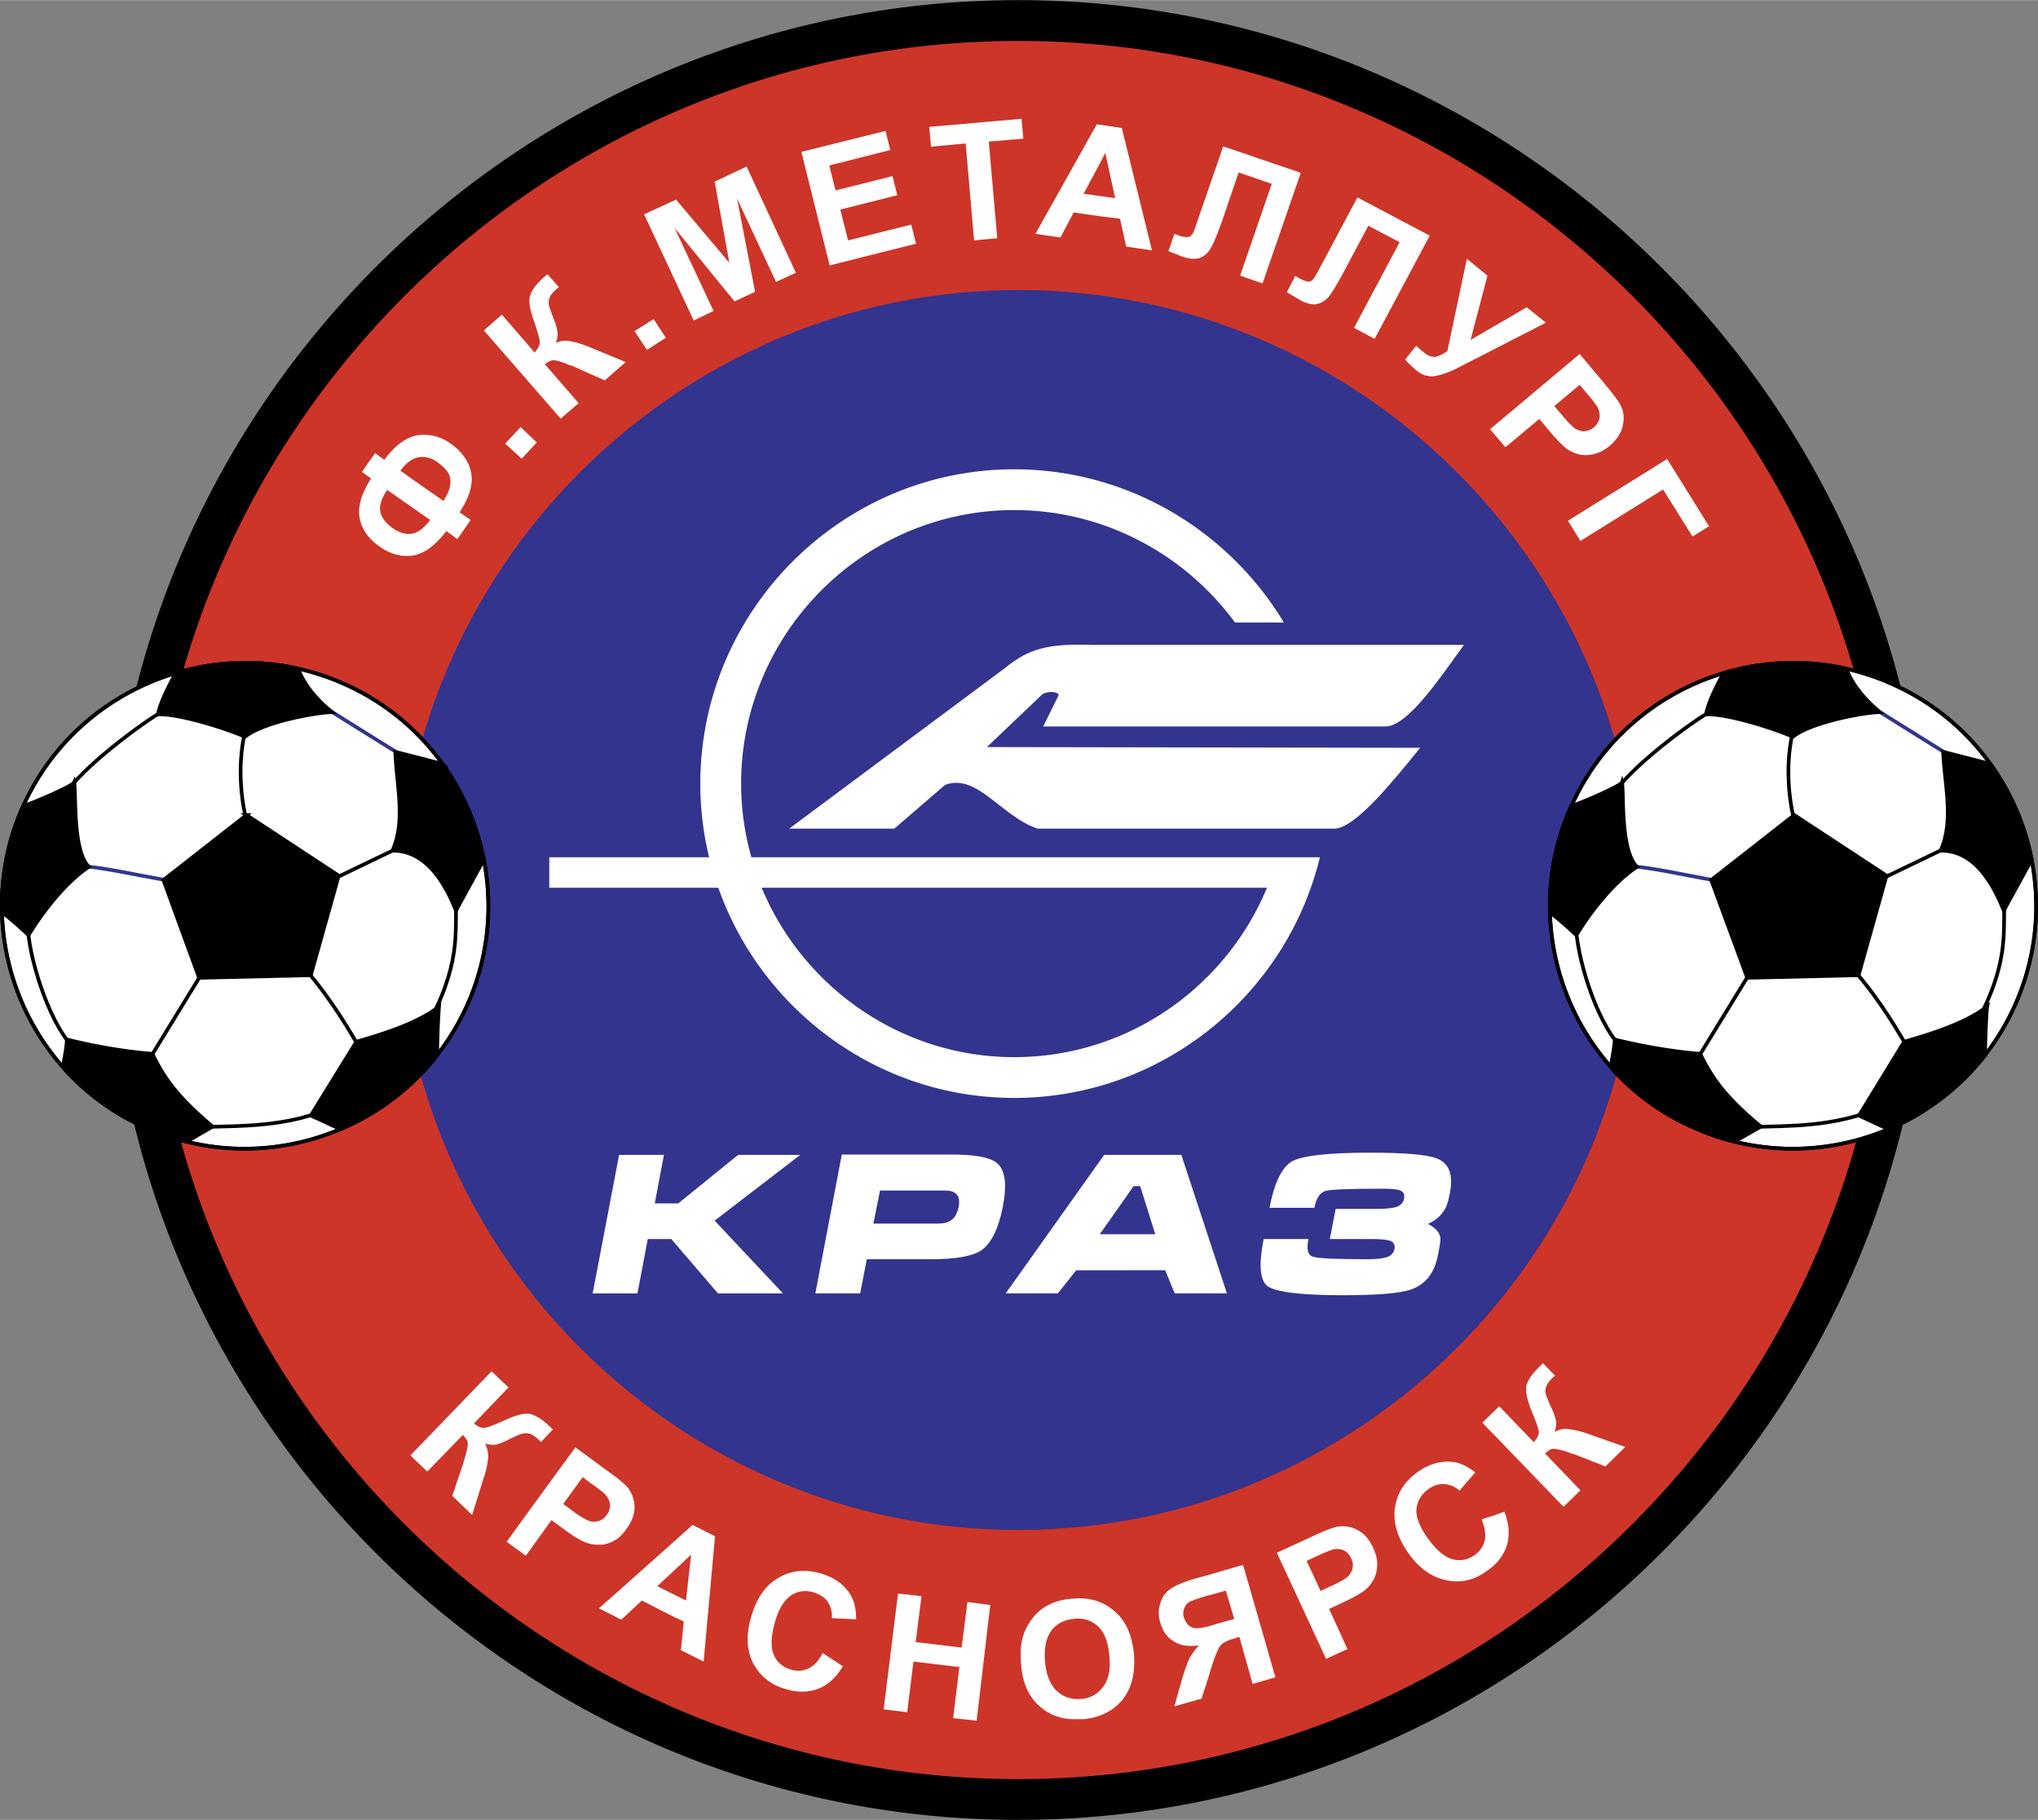 <svg xmlns="http://www.w3.org/2000/svg" width="2500" height="2233" viewBox="0 0 214.128 191.233"><rect x="0" y="0" width="214.128" height="191.233" fill="#808080" stroke="none"/><path d="M106.979 191.233c52.664 0 95.636-42.972 95.636-95.597C202.615 42.973 159.642 0 106.979 0c-52.625 0-95.56 42.973-95.56 95.636 0 52.625 42.935 95.597 95.56 95.597z"/><path d="M106.979 186.949c50.309 0 91.35-41.042 91.35-91.312 0-50.308-41.042-91.35-91.35-91.35-50.27 0-91.273 41.042-91.273 91.35-.001 50.269 41.002 91.312 91.273 91.312z" fill="#cd3529"/><path d="M106.979 160.771c35.907 0 65.212-29.266 65.212-65.134 0-35.907-29.305-65.173-65.212-65.173-35.83 0-65.135 29.266-65.135 65.173 0 35.867 29.304 65.134 65.135 65.134z" fill="#33348e"/><path d="M198.947 71.93c12.819 5.792 18.533 21.004 12.703 33.823-5.792 12.78-21.004 18.493-33.823 12.664-12.818-5.753-18.532-20.965-12.703-33.783 5.793-12.82 21.004-18.534 33.823-12.704z" fill="#fff" stroke="#000" stroke-width=".386"/><path d="M198.947 71.93c12.819 5.792 18.533 21.004 12.703 33.823-5.792 12.78-21.004 18.493-33.823 12.664-12.818-5.753-18.532-20.965-12.703-33.783 5.793-12.82 21.004-18.534 33.823-12.704z" fill="none" stroke="#000" stroke-width=".386"/><path d="M180.222 92.509c-3.321-.579-7.027-1.429-9.112-1.506" fill="none" stroke="#33348e" stroke-width=".386"/><path d="M194.815 101.969c2.935 3.359 4.788 6.756 5.715 8.262M179.758 74.71c-2.625 1.544-8.533 6.022-10.232 8.725M188.483 76.409c-.964 3.668-.579 7.529.116 10.116" fill="none" stroke="#000" stroke-width=".386"/><path fill="none" stroke="#33348e" stroke-width=".386" d="M196.36 74.092l8.417 5.251"/><path fill="none" stroke="#000" stroke-width=".386" d="M204.893 88.879l-8.263 3.978M210.646 94.478c-.309 2.818.656 6.062-2.703 12.51M184.121 118.416c3.668-.116 8.648.039 13.397-2.046M184.121 101.814l-5.676 9.266M165.588 97.181c0 2.935 1.969 9.961 4.71 12.819"/><path d="M169.218 112.123c.27-1.352.463-2.625.425-2.896 3.165.773 6.177 1.274 8.996 1.506 1.197 2.471 2.587 4.517 6.371 7.645l-2.78 1.583c-1.467-.348-2.973-.888-4.401-1.544-3.399-1.468-6.295-3.668-8.611-6.294zm-6.371-16.526v-.926c.039-3.359.772-6.719 2.239-9.962 1.892-.695 5.212-2.162 5.328-2.509.232 1.081-.192 7.143 1.583 8.88-2.779 1.814-5.29 5.367-6.37 7.182-1.197-1.12-2.008-1.815-2.78-2.394v-.271zM209.14 80.27c2.124 3.012 3.63 6.409 4.325 10.039l-2.934 5.367c-1.583-3.977-3.707-6.332-6.641-6.293 1.428-3.127.424-6.911.27-10.386l4.98 1.273zm-.579 30.617a25.396 25.396 0 0 1-10.115 7.761c-.927-.387-1.854-.85-3.127-1.429l4.749-7.761c2.587-.734 6.486-1.931 8.725-3.706-.078.386-.193 2.896-.232 5.135zM181.07 70.733c4.132-1.235 8.572-1.467 12.935-.463.54 1.506 1.737 3.089 3.514 4.556-1.506 0-7.143 1.004-9.15 2.587-1.854-.85-6.988-2.471-9.112-2.355.192-1.198 1.042-2.858 1.813-4.325zm7.452 14.904l9.69 6.37-2.934 10.463-11.699.271-3.784-10.271 8.727-6.833z"/><path d="M169.218 112.123c.27-1.352.463-2.625.425-2.896 3.165.773 6.177 1.274 8.996 1.506 1.197 2.471 2.587 4.517 6.371 7.645l-2.78 1.583c-1.467-.348-2.973-.888-4.401-1.544-3.399-1.468-6.295-3.668-8.611-6.294zM209.14 80.27c2.124 3.012 3.63 6.409 4.325 10.039l-2.934 5.367c-1.583-3.977-3.707-6.332-6.641-6.293 1.428-3.127.424-6.911.27-10.386l4.98 1.273zm-.579 30.617a25.396 25.396 0 0 1-10.115 7.761c-.927-.387-1.854-.85-3.127-1.429l4.749-7.761c2.587-.734 6.486-1.931 8.725-3.706-.078.386-.193 2.896-.232 5.135zm-45.714-15.019c-.116-3.746.618-7.529 2.239-11.159 1.892-.695 5.212-2.162 5.328-2.509.232 1.081-.192 7.143 1.583 8.88-2.779 1.814-5.29 5.367-6.37 7.182-1.197-1.119-2.008-1.815-2.78-2.394zm18.223-25.135c4.132-1.235 8.572-1.467 12.935-.463.54 1.506 1.737 3.089 3.514 4.556-1.506 0-7.143 1.004-9.15 2.587-1.854-.85-6.988-2.471-9.112-2.355.192-1.198 1.042-2.858 1.813-4.325zm7.452 14.904l9.69 6.37-2.934 10.463-11.699.271-3.784-10.271 8.727-6.833z" fill="none" stroke="#000" stroke-width=".386"/><path d="M36.323 71.93c12.818 5.792 18.532 21.004 12.702 33.823-5.83 12.78-21.042 18.493-33.86 12.664C2.346 112.663-3.33 97.451 2.462 84.633 8.292 71.814 23.504 66.1 36.323 71.93z" fill="#fff" stroke="#000" stroke-width=".386"/><path d="M36.323 71.93c12.818 5.792 18.532 21.004 12.702 33.823-5.83 12.78-21.042 18.493-33.86 12.664C2.346 112.663-3.33 97.451 2.462 84.633 8.292 71.814 23.504 66.1 36.323 71.93z" fill="none" stroke="#000" stroke-width=".386"/><path d="M17.597 92.509c-3.321-.579-7.066-1.429-9.112-1.506" fill="none" stroke="#33348e" stroke-width=".386"/><path d="M32.191 101.969c2.896 3.359 4.749 6.756 5.676 8.262M17.095 74.71c-2.587 1.544-8.533 6.022-10.232 8.725M25.859 76.409c-.965 3.668-.579 7.529.115 10.116" fill="none" stroke="#000" stroke-width=".386"/><path fill="none" stroke="#33348e" stroke-width=".386" d="M33.736 74.092l8.417 5.251"/><path fill="none" stroke="#000" stroke-width=".386" d="M42.269 88.879l-8.263 3.978M47.982 94.478c-.309 2.818.657 6.062-2.664 12.51M21.497 118.416c3.667-.116 8.61.039 13.397-2.046M21.497 101.814l-5.676 9.266M2.925 97.181c0 2.935 2.008 9.922 4.71 12.819"/><path d="M6.593 112.123c.271-1.352.464-2.625.425-2.896 3.166.773 6.139 1.274 8.996 1.506 1.197 2.471 2.586 4.517 6.332 7.645l-2.742 1.583c-1.505-.348-2.973-.888-4.44-1.544-3.359-1.468-6.254-3.668-8.571-6.294zM.184 95.597v-.888a26.317 26.317 0 0 1 2.239-10c1.931-.695 5.213-2.162 5.367-2.509.231 1.081-.193 7.143 1.544 8.88-2.742 1.814-5.251 5.367-6.333 7.182-1.196-1.12-2.007-1.815-2.78-2.394-.037-.116-.037-.193-.037-.271zM46.516 80.27a26.733 26.733 0 0 1 4.324 10.039l-2.934 5.367c-1.583-3.977-3.746-6.332-6.68-6.293 1.429-3.127.425-6.911.309-10.386l4.981 1.273zm-.579 30.617c-2.703 3.475-6.216 6.101-10.155 7.761-.888-.387-1.815-.85-3.127-1.429l4.788-7.761c2.586-.734 6.486-1.931 8.687-3.706-.039.386-.193 2.896-.193 5.135zM18.446 70.733c4.131-1.235 8.571-1.467 12.896-.463.54 1.506 1.737 3.089 3.552 4.556-1.506 0-7.182 1.004-9.15 2.587-1.892-.85-7.027-2.471-9.15-2.355.23-1.198 1.08-2.858 1.852-4.325zm7.452 14.904l9.691 6.37-2.934 10.463-11.737.271-3.746-10.271 8.726-6.833z"/><path d="M6.593 112.123c.271-1.352.464-2.625.425-2.896 3.166.773 6.139 1.274 8.996 1.506 1.197 2.471 2.586 4.517 6.332 7.645l-2.742 1.583c-1.505-.348-2.973-.888-4.44-1.544-3.359-1.468-6.254-3.668-8.571-6.294zM46.516 80.27a26.733 26.733 0 0 1 4.324 10.039l-2.934 5.367c-1.583-3.977-3.746-6.332-6.68-6.293 1.429-3.127.425-6.911.309-10.386l4.981 1.273zm-.579 30.617c-2.703 3.475-6.216 6.101-10.155 7.761-.888-.387-1.815-.85-3.127-1.429l4.788-7.761c2.586-.734 6.486-1.931 8.687-3.706-.039.386-.193 2.896-.193 5.135zM.222 95.868a25.308 25.308 0 0 1 2.201-11.159c1.931-.695 5.213-2.162 5.367-2.509.231 1.081-.193 7.143 1.544 8.88-2.742 1.814-5.251 5.367-6.333 7.182C1.806 97.143.995 96.447.222 95.868zm18.224-25.135c4.131-1.235 8.571-1.467 12.896-.463.54 1.506 1.737 3.089 3.552 4.556-1.506 0-7.182 1.004-9.15 2.587-1.892-.85-7.027-2.471-9.15-2.355.23-1.198 1.08-2.858 1.852-4.325zm7.452 14.904l9.691 6.37-2.934 10.463-11.737.271-3.746-10.271 8.726-6.833z" fill="none" stroke="#000" stroke-width=".386"/><path d="M48.292 53.822l1.158.811-1.39 2.008-1.158-.85c-.734.965-1.468 1.66-2.201 2.085v-2.664c.154-.154.347-.386.501-.579l-.501-.348v-2.973l1.892 1.313c.348-.541.579-1.042.695-1.544.078-.541.039-.965-.154-1.313-.193-.386-.579-.771-1.158-1.196-.425-.309-.849-.502-1.274-.541v-2.355c.926.039 1.853.348 2.703.965 1.119.812 1.814 1.776 2.084 2.935.039.231.077.501.077.733v.039c-.001 1.003-.425 2.161-1.274 3.474zm-3.591 4.054c-.463.27-.927.425-1.391.502-1.196.155-2.355-.193-3.436-.965-1.159-.811-1.854-1.776-2.085-2.973-.231-1.196.193-2.586 1.197-4.169l-.965-.695 1.39-1.969.965.695c1.197-1.583 2.394-2.432 3.591-2.587.232-.039.502-.039.734-.039v2.355c-.966-.155-1.815.309-2.625 1.428l2.625 1.854v2.973l-4.016-2.818c-.579.849-.85 1.622-.733 2.24.116.656.579 1.274 1.351 1.814 1.274.849 2.394.772 3.398-.309v2.663zM54.816 48.185l-1.736-1.583 1.621-1.737 1.698 1.621zM50.84 34.71l1.892-1.66 3.437 3.977c.386-.425.541-.772.541-1.081 0-.309-.193-.966-.541-2.047-.502-1.312-.657-2.278-.463-2.857.154-.579.695-1.274 1.544-2.008.039-.038.154-.116.27-.231l1.197 1.351-.271.232c-.386.347-.618.617-.695.888-.116.232-.116.502-.077.811.077.27.27.81.579 1.621.154.424.27.772.309 1.12.077.308 0 .733-.154 1.197.502-.231 1.043-.31 1.622-.155.617.116 1.351.348 2.239.734l3.475 1.429-2.201 1.93-3.205-1.428c-.039-.038-.155-.077-.271-.116-.038 0-.27-.077-.617-.231-.618-.231-1.082-.348-1.352-.348-.231.039-.501.154-.849.425l3.552 4.093-1.892 1.622-8.069-9.268zM67.982 36.756l-1.312-1.968 2.008-1.274 1.274 1.968zM72.886 33.668l-5.212-11.159 3.359-1.544 5.598 6.641-1.545-8.533 3.36-1.583 5.173 11.158-2.084.966-4.093-8.765 1.892 9.807-2.162 1.004-6.294-7.722 4.093 8.726zM87.171 27.876l-2.973-11.93 8.842-2.201.502 2.007-6.409 1.622.656 2.626 5.985-1.506.502 2.007-5.985 1.507.812 3.243 6.64-1.66.502 2.008zM102.345 25.251l-.887-10.193-3.63.347-.193-2.085 9.691-.849.193 2.085-3.629.309.888 10.155zM121.033 26.293l-2.703-.387-.656-2.934-2.163-.27v-2.124l1.66.232-1.042-4.749-.618 1.196v-4.169l2.355.347 3.167 12.858zm-5.522-3.59l-2.703-.386-1.39 2.625-2.626-.386 6.448-11.506.27.039v4.169l-1.66 3.089 1.66.231v2.125zM128.522 15.367l8.147 2.78-4.016 11.622-2.355-.811 3.32-9.652-3.475-1.198-1.699 4.981c-.502 1.389-.888 2.393-1.197 2.896-.271.541-.656.888-1.12 1.081-.502.194-1.12.155-1.893-.115-.27-.077-.771-.309-1.466-.579l.618-1.814.502.193c.501.154.849.193 1.081.116.193-.078.425-.348.579-.888l.694-2.007 2.28-6.605zM142.615 20.733l7.606 4.016-5.792 10.849-2.162-1.158 4.788-8.996-3.282-1.737-2.472 4.633c-.694 1.312-1.235 2.201-1.583 2.703-.386.464-.811.772-1.312.888s-1.119-.039-1.853-.424c-.232-.155-.695-.425-1.352-.811l.888-1.699.501.271c.464.231.812.347 1.004.309.232-.039.463-.309.734-.811l1.004-1.854 3.283-6.179zM154.121 27.181l2.162 1.776-1.776 6.756 5.908-3.436 2.007 1.621-9.111 4.672c-.966.502-1.815.81-2.51.927-.695.116-1.351-.078-1.93-.541-.541-.463-.965-.849-1.235-1.197l1.158-1.429c.271.231.501.464.733.618.425.386.812.541 1.158.541.309 0 .772-.193 1.39-.618l2.046-9.69zM165.704 37.413l.27-.231 2.549 3.05c.965 1.158 1.583 1.969 1.776 2.394.309.656.386 1.351.194 2.124-.155.733-.618 1.428-1.352 2.084-.58.463-1.159.772-1.738.888s-1.081.116-1.582 0c-.039-.039-.078-.039-.117-.039v-2.548c.27.116.542.193.85.154.309-.039.618-.154.927-.386.309-.309.54-.657.579-1.042.039-.386-.039-.734-.232-1.12a12.741 12.741 0 0 0-1.081-1.39l-.772-.927-.27.231v-3.242zm-9.15 7.683l9.15-7.684v3.243l-2.394 2.008.888 1.042c.618.734 1.081 1.197 1.39 1.39.039 0 .078 0 .116.039v2.548a4.068 4.068 0 0 1-1.158-.579c-.463-.386-1.081-1.004-1.776-1.854l-1.043-1.235-3.552 2.973-1.621-1.891zM175.164 48.224l4.401 7.065-1.738 1.081-3.088-4.942-8.688 5.405-1.312-2.123zM157.133 164.323v-5.135l.926-.348c.502 1.312.579 2.471.271 3.514a4.77 4.77 0 0 1-1.197 1.969zm0-13.398v-2.78l.386-.386 3.629 3.784c.387-.424.541-.811.541-1.081-.038-.309-.27-1.003-.695-2.008-.541-1.312-.734-2.278-.618-2.857.155-.618.657-1.312 1.468-2.084l.27-.271 1.274 1.312-.271.232c-.386.386-.579.656-.656.926-.116.271-.116.541-.039.811s.309.811.657 1.583c.192.425.309.772.385 1.12.078.309.039.733-.116 1.235.501-.27 1.042-.386 1.622-.27.618.077 1.352.27 2.278.618l3.514 1.236-2.085 2.046-3.243-1.274c-.077 0-.155-.039-.309-.077-.039-.039-.231-.077-.618-.232-.657-.193-1.081-.271-1.352-.271-.231.039-.54.193-.811.502l3.707 3.861-1.776 1.737-7.142-7.412zm0-2.779v2.78l-1.39-1.429 1.39-1.351zm0 11.042v5.135a5.65 5.65 0 0 1-.888.734c-1.313.965-2.704 1.312-4.209 1.003-1.506-.27-2.857-1.197-3.977-2.741-1.197-1.66-1.699-3.243-1.506-4.787.193-1.544.965-2.818 2.355-3.823 1.235-.888 2.471-1.236 3.745-1.082.772.078 1.544.464 2.355 1.082l-1.661 1.93a2.573 2.573 0 0 0-1.622-.694c-.579-.039-1.119.154-1.66.54-.733.541-1.158 1.236-1.236 2.085-.077.888.348 1.892 1.198 3.088.888 1.235 1.775 1.969 2.625 2.201.85.193 1.622.039 2.355-.501a2.693 2.693 0 0 0 1.003-1.506c.116-.617 0-1.351-.348-2.2l1.471-.464zm-17.414 14.942v-4.903l1.854 4.053-1.854.85zm0-5.097v-2.316l.271-.116c.888-.425 1.428-.734 1.699-1.004.231-.27.385-.54.424-.888.077-.309 0-.656-.155-.965-.193-.425-.463-.695-.811-.85-.347-.154-.733-.154-1.12-.077-.077.038-.193.077-.309.116v-2.278c.348-.116.58-.193.772-.231.734-.117 1.429-.039 2.124.347.695.348 1.235.965 1.66 1.854.309.695.463 1.313.425 1.892s-.154 1.12-.425 1.544a3.697 3.697 0 0 1-.926 1.081c-.463.348-1.235.772-2.24 1.236l-1.389.655zm0-8.378v2.278c-.308.116-.771.309-1.351.579l-1.081.502 1.467 3.166.965-.463v2.316l-.077.039.077.155v4.903l-.386.193-5.174-11.158 3.591-1.66a27.982 27.982 0 0 1 1.969-.85zm-12.702 15.444v-5.212c.231-.078.541-.154.888-.271l1.776-.502-.888-2.973-1.776.502v-2.163l3.591-1.042 3.397 11.815-2.394.695-1.39-4.942-.502.154c-.734.193-1.235.463-1.506.772-.231.309-.579 1.158-1.003 2.471l-.193.696zm0-10.618v2.163h-.077c-.927.27-1.544.502-1.854.618-.27.116-.502.348-.618.657a1.378 1.378 0 0 0-.078 1.042c.155.425.348.733.618.927.271.154.579.231.926.193.193 0 .579-.077 1.082-.193v5.212l-.773 2.394-2.856.811.772-2.741c.309-1.042.579-1.814.811-2.316.232-.425.579-.888 1.004-1.352-1.158.155-2.046 0-2.703-.463-.695-.424-1.12-1.081-1.351-1.892-.232-.733-.232-1.429 0-2.085.192-.656.54-1.158 1.081-1.505.541-.387 1.429-.734 2.587-1.082l1.429-.388zm-13.823 15.174v-2.124h.387c.965-.077 1.737-.501 2.316-1.274.58-.772.812-1.854.657-3.282-.116-1.39-.502-2.432-1.158-3.05-.618-.579-1.352-.849-2.201-.849v-2.124c1.544-.039 2.857.425 3.9 1.352 1.196 1.003 1.853 2.509 2.046 4.517.154 1.969-.231 3.552-1.197 4.788-1.004 1.197-2.394 1.892-4.17 2.046h-.58zm0-12.703v2.124c-.115 0-.231 0-.347.038-1.043.077-1.815.502-2.394 1.236-.541.772-.773 1.853-.656 3.243.115 1.39.54 2.432 1.235 3.089a3.066 3.066 0 0 0 2.162.849v2.124c-1.583.039-2.857-.386-3.899-1.312-1.197-1.004-1.854-2.471-2.008-4.44-.116-1.235-.039-2.316.27-3.166a5.432 5.432 0 0 1 1.004-1.776c.425-.541.927-.965 1.467-1.235.733-.425 1.583-.656 2.586-.734.195-.001.388-.04.58-.04zm-42.355 1.969v-2.355l1.236.618.541-4.826-1.776 1.66v-3.05l1.931-1.737 2.355 1.197-1.196 13.166-2.394-1.197.308-3.011-1.005-.465zm15.599 3.784l2.124 1.39c-.734 1.197-1.583 1.969-2.587 2.355-1.004.386-2.162.425-3.397.039-1.583-.425-2.703-1.351-3.437-2.703-.695-1.351-.772-2.973-.231-4.826.541-1.969 1.505-3.359 2.818-4.131 1.351-.811 2.818-.965 4.479-.502 1.429.425 2.51 1.159 3.166 2.278.386.657.58 1.506.58 2.548l-2.548-.116c.039-.657-.116-1.236-.424-1.699-.348-.502-.85-.811-1.468-1.004-.888-.27-1.698-.154-2.394.309-.734.502-1.313 1.429-1.699 2.818-.424 1.505-.463 2.664-.115 3.437a2.706 2.706 0 0 0 1.814 1.544c.618.192 1.235.154 1.814-.116s1.081-.81 1.505-1.621zm6.409 5.907l1.506-12.162 2.471.27-.618 4.827 4.827.579.617-4.788 2.395.309-1.429 12.162-2.471-.27.656-5.367-4.827-.579-.656 5.328-2.471-.309zm-22.008-17.644v3.05l-1.776 1.66 1.776.888v2.355l-3.397-1.738-2.162 2.008-.463-.231v-2.625l6.022-5.367zm-6.023-.232v-6.448c.541.425.927.772 1.12 1.004.463.579.695 1.235.734 2.007 0 .812-.271 1.583-.85 2.356a4.512 4.512 0 0 1-1.004 1.081zm0-6.448v6.448c-.154.078-.309.155-.424.232-.541.271-1.043.386-1.583.347-.424 0-.811-.077-1.197-.193v-2.432c.154.077.271.116.348.154.348.077.695.077 1.004-.039.309-.116.579-.309.772-.618.271-.348.386-.734.348-1.12s-.231-.733-.502-1.042c-.193-.193-.656-.579-1.39-1.081l-.579-.425v-2.587l2.046 1.506c.424.31.81.58 1.157.85zm0 12.046v2.625l-1.892-.965 1.892-1.66zm-9.15-18.764h.039c.579.154 1.313.579 2.124 1.389.039.039.116.117.27.232l-1.274 1.351-.231-.27c-.386-.348-.695-.541-.927-.618v-2.084h-.001zm5.946 4.363v2.587l-.386-.309-2.046 2.818 1.081.811a9.73 9.73 0 0 0 1.351.85v2.432c-.039-.038-.116-.038-.154-.077-.579-.231-1.312-.695-2.201-1.351l-1.313-.966-2.278 3.166v-4.247l4.788-6.564 1.158.85zm-9.961-8.841l1.776 1.699-3.629 3.784c.425.348.811.502 1.081.463.309-.039.965-.271 2.008-.734 1.235-.579 2.162-.85 2.78-.733v2.085h-.039a1.301 1.301 0 0 0-.772 0c-.309.077-.811.309-1.583.694a5.621 5.621 0 0 1-1.081.425c-.348.078-.734.039-1.236-.077.271.501.386 1.042.309 1.622-.038.618-.231 1.351-.54 2.278l-1.12 3.591-2.085-2.008 1.12-3.32c.039-.039.039-.154.077-.27.039-.078.077-.271.193-.657.193-.656.27-1.081.231-1.351-.038-.232-.231-.502-.501-.811l-3.746 3.861-1.775-1.699 8.532-8.842zm4.015 14.555l-2.433 3.359 2.008 1.467.425-.579v-4.247zM106.554 115.366c15.521 0 28.61-10.811 32.124-25.29H106.555v3.205h26.563c-4.324 10.424-14.594 17.799-26.563 17.799v4.286h-.001zm0-61.776c9.498 0 17.954 4.671 23.205 11.814h5.135c-5.792-9.614-16.332-16.1-28.339-16.1v4.286zm0 36.486H78.948a28.463 28.463 0 0 1-1.081-7.722c0-15.83 12.896-28.764 28.687-28.764v-4.286c-18.146 0-32.973 14.865-32.973 33.05 0 2.625.309 5.212.927 7.722H57.712v3.205h17.761c4.517 12.818 16.757 22.084 31.081 22.084v-4.286c-11.892 0-22.201-7.375-26.524-17.799h26.524v-3.204z" fill="#fff"/><path d="M82.924 87.065h11.042l5.329-4.595c3.359-1.274 5.946 3.359 9.729 4.595h31.197c2.239-.039 6.409-5.328 8.996-8.494l-45.521-.077 5.792-5.521c.424-.348 1.698-.386 1.737.077l-1.622 3.282h35.945c2.433 0 6.023-5.521 8.263-8.571h-38.996c-4.672-.155-6.68.347-9.228 2.432L82.924 87.065zM118.484 133.474v-3.784h2.896l-1.583-5.058h-.695l-.618.887v-4.169h5.637l4.788 14.555h-5.483l-1.004-2.432h-3.938v.001zm21.853-6.448l-.618 3.166h4.401c.966 0 1.622.077 1.97.193.347.155.501.425.425.85-.078.424-.348.695-.773.849-.463.154-1.12.232-2.046.232-3.32 0-5.212-.078-5.753-.271-.54-.154-.695-.771-.463-1.853h-4.71c-.54 2.703-.386 4.324.387 4.942.849.617 3.475.965 7.837.965 3.707 0 6.139-.194 7.297-.618 1.505-.541 2.432-1.738 2.78-3.552.193-.926.271-1.505.271-1.699 0-.656-.463-1.196-1.312-1.621.849-.386 1.428-.927 1.775-1.544.232-.386.386-.965.541-1.737.348-1.892-.077-3.089-1.351-3.591-1.042-.425-3.397-.618-7.104-.618-4.286 0-6.989.309-8.108.888-1.081.618-1.892 2.239-2.394 4.904h4.71c.193-1.004.579-1.583 1.158-1.776.617-.155 2.548-.231 5.869-.231.966 0 1.66.038 2.008.192.347.154.463.424.386.85-.077.425-.347.695-.733.849-.424.154-1.12.232-2.085.232h-4.365zm-21.853-5.675v4.169l-2.934 4.17h2.934v3.784h-5.405l-1.931 2.432h-5.482l10.347-14.555h2.471zm-22.201 10.965h1.583c2.51 0 4.247-.309 5.174-.888 1.081-.734 1.853-2.24 2.317-4.595.463-2.393.27-3.899-.618-4.633-.695-.579-2.24-.888-4.749-.888h-3.707v3.784h2.973c.579 0 .965.116 1.197.348.309.271.386.734.271 1.39-.154.657-.386 1.12-.811 1.39-.309.232-.772.347-1.313.347h-2.317v3.745zm-31.235-10.965h4.71l-.965 5.096h2.471l6.293-5.096h6.525l-8.996 6.911 7.182 7.645h-6.834l-4.903-5.714H68.06l-1.081 5.714h-4.71l2.779-14.556zm31.235-.039v3.784h-3.822l-.695 3.475h4.517v3.746h-5.212l-.695 3.59h-4.71l2.78-14.594h7.837z" fill="#fff"/></svg>